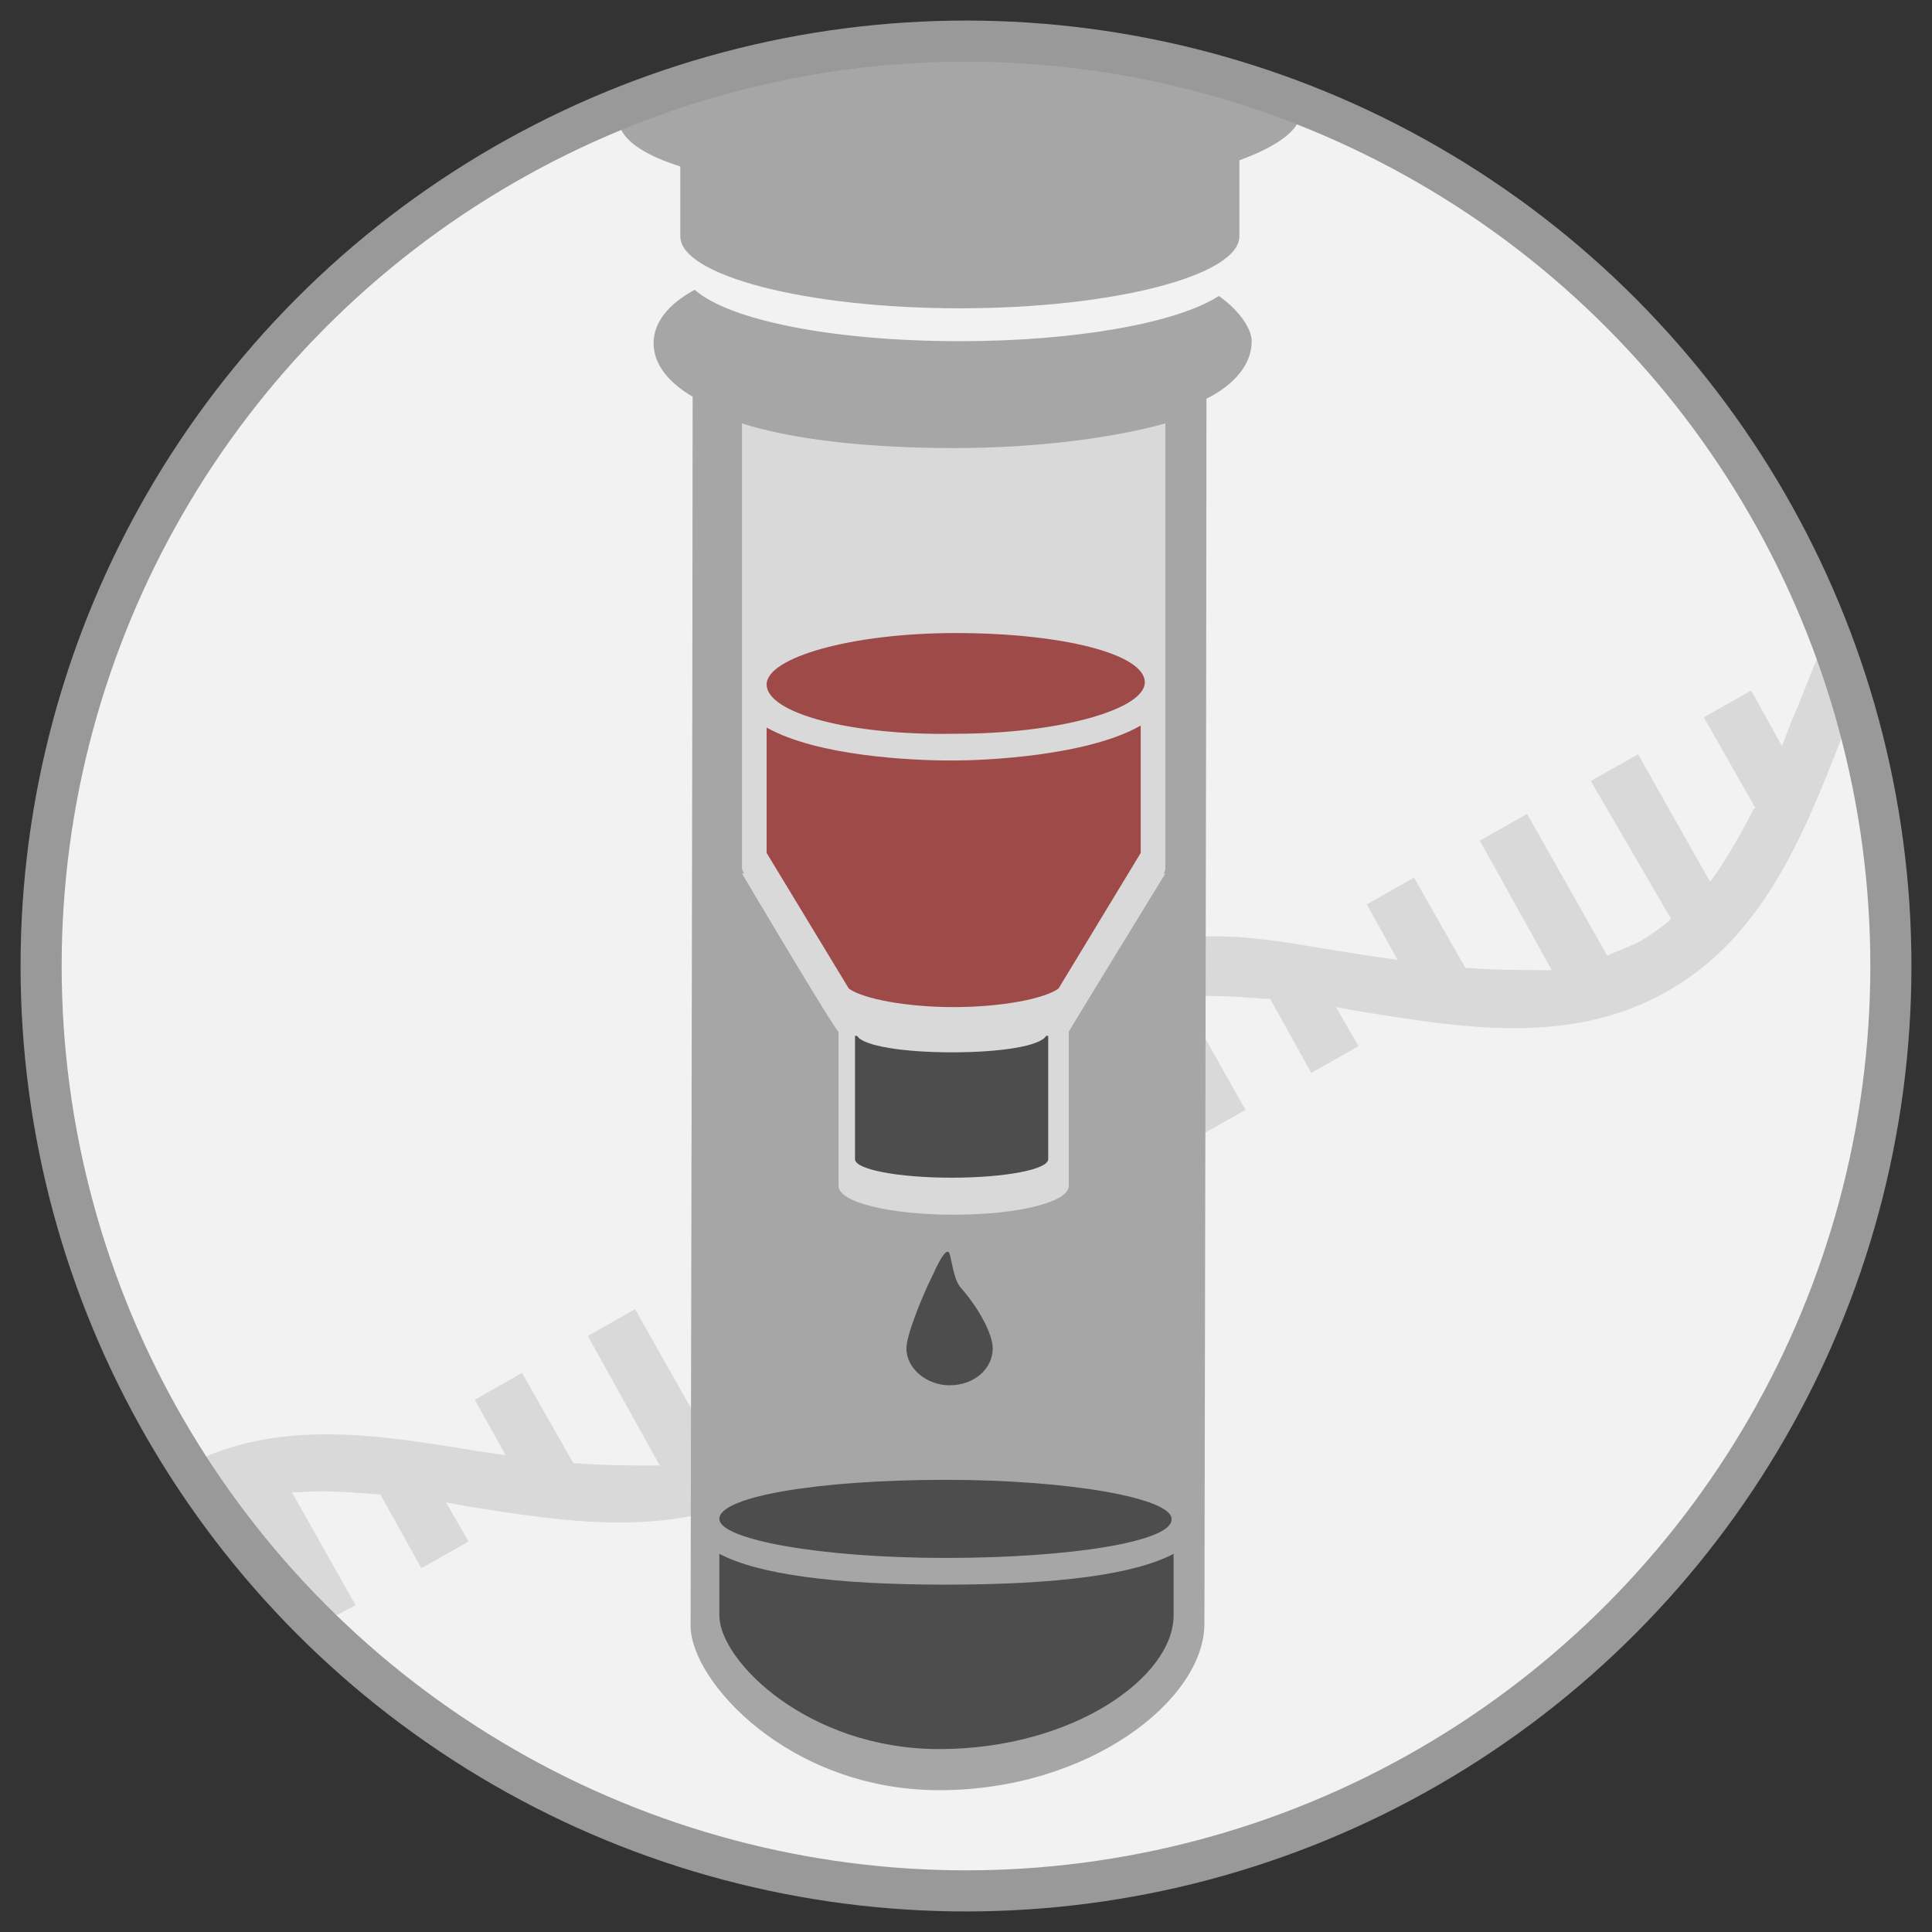 <?xml version="1.0" encoding="utf-8"?>
<!-- Generator: Adobe Illustrator 25.2.1, SVG Export Plug-In . SVG Version: 6.00 Build 0)  -->
<svg version="1.1" id="Layer_1" xmlns="http://www.w3.org/2000/svg" xmlns:xlink="http://www.w3.org/1999/xlink" x="0px" y="0px"
	 viewBox="0 0 94 94" style="enable-background:new 0 0 94 94;" xml:space="preserve">
<rect x="0" y="0" width="94" height="94" fill="#333333" stroke="none"/>
<style type="text/css">
	.st0{fill:#F2F2F2;}
	.st1{fill:#D9D9D9;}
	.st2{clip-path:url(#SVGID_2_);}
	.st3{fill:#A6A6A6;}
	.st4{fill:#4D4D4D;}
	.st5{fill:#9D4A48;}
	.st6{fill:none;stroke:#999999;stroke-width:2;stroke-miterlimit:10;}
</style>
<circle class="st0" cx="47" cy="47" r="45"/>
<path class="st1" d="M81,48.3c-4.7,2.6-9.9,1.7-14.9,0.9L65,49l1.1,1.9l-2.3,1.3l-2-3.6l-0.2,0c-1.4-0.1-2.5-0.2-3.6-0.1l-0.5,0
	l3.1,5.5l-2.3,1.3l-3.4-6.1l-0.2,0c-0.3,0-0.8,0.2-1.5,0.5c-0.4,0.2-0.7,0.4-0.9,0.6l-0.2,0.2l3.5,6.2l-2.3,1.3l-3.1-5.5L50,52.8
	c-0.6,0.9-1.2,1.9-1.8,3.1L48.1,56l2.1,3.7L47.9,61l-1.1-2l-0.5,1.1c-1.9,4.7-3.9,9.6-8.6,12.2c-4.7,2.6-9.9,1.8-14.9,1l-1.1-0.2
	l1.1,1.9l-2.3,1.3l-2-3.6l-0.2,0c-1.4-0.1-2.5-0.2-3.6-0.1l-0.5,0l3.1,5.5L15,79.3l-3.5-6.2l-0.2,0.1c-0.3,0.1-0.6,0.3-0.9,0.4
	l-1.3-2.3c4.4-2.3,9.3-1.5,14.1-0.7l1.4,0.2l-1.5-2.7l2.3-1.3l2.5,4.4l0.2,0c1.3,0.1,2.5,0.1,3.5,0.1l0.5,0l-3.5-6.3l2.3-1.3
	l3.9,6.9l0.2-0.1c0.5-0.2,1-0.4,1.4-0.6c0.5-0.3,0.9-0.6,1.3-0.9L38,69L34.1,62l2.3-1.3l3.5,6.2l0.3-0.4c0.6-0.9,1.2-1.9,1.8-3.1
	l0.1-0.1L39.6,59l2.3-1.3l1.5,2.7l0.5-1.3c0.2-0.5,0.4-1,0.6-1.5c1.6-4.1,3-7.6,7.8-10.2c4.6-2.6,8.2-1.9,12.4-1.2
	c0.6,0.1,1.3,0.2,1.9,0.3l1.4,0.2l-1.5-2.7l2.3-1.3l2.5,4.4l0.2,0c1.3,0.1,2.5,0.1,3.5,0.1l0.5,0l-3.5-6.3l2.3-1.3l3.9,6.9l0.2-0.1
	c0.5-0.2,1-0.4,1.4-0.6c0.5-0.3,0.9-0.6,1.3-0.9l0.2-0.2L77.4,38l2.3-1.3l3.5,6.2l0.3-0.4c0.6-0.9,1.2-1.9,1.8-3.1l0.1-0.1l-2.5-4.4
	l2.3-1.3l1.5,2.7l0.5-1.3c0.5-1.1,0.9-2.3,1.4-3.4c1.5-3.3,1.5,3.2,1.5,3.2l-0.5,1.1C87.7,40.8,85.7,45.7,81,48.3L81,48.3z"/>
<g>
	<defs>
		<circle id="SVGID_1_" cx="47" cy="47" r="45"/>
	</defs>
	<clipPath id="SVGID_2_">
		<use xlink:href="#SVGID_1_"  style="overflow:visible;"/>
	</clipPath>
	<g class="st2">
		<path class="st3" d="M59.3,14.4c-2,1.3-6.9,2.2-12.6,2.2c-6.1,0-11.2-1-12.9-2.5c-1.3,0.7-2,1.6-2,2.6c0,1,0.7,1.9,1.9,2.6
			c0,13.4-0.1,57.4-0.1,59.8c0,2.7,4.8,8,12.1,8c7.3,0,12.9-4.4,12.9-8.1c0-3.3,0.1-45.9,0.1-59.6c1.4-0.7,2.2-1.7,2.2-2.8
			C60.9,16,60.3,15.1,59.3,14.4z"/>
		<path class="st1" d="M36.1,42.2C36.1,42.2,36.1,42.1,36.1,42.2L36.1,42.2l0-21.6c2.5,0.8,6.2,1.2,10.3,1.2c4.1,0,7.8-0.5,10.3-1.2
			v21.6h0c0,0,0,0,0,0c0,0.1,0,0.2-0.1,0.3c0,0,0.1,0,0.1,0c0,0-4.6,7.5-4.7,7.7v5.1c0,0,0,2.3,0,2.4c0,0.8-2.5,1.4-5.6,1.4
			c-3.1,0-5.6-0.6-5.6-1.4c0,0,0-2.4,0-2.4v-5.1c-0.2-0.1-4.7-7.7-4.7-7.7c0,0,0,0,0.1,0C36.1,42.3,36.1,42.3,36.1,42.2z"/>
		<path class="st4" d="M46.3,51.2c-2.3,0-4.3-0.3-4.6-0.8h-0.1v5.9c0,0,0,0.1,0,0.1c0,0.5,2.1,0.9,4.7,0.9c2.6,0,4.7-0.4,4.7-0.9
			c0,0,0-0.1,0-0.1v-5.9h-0.1C50.6,50.9,48.7,51.2,46.3,51.2z"/>
		<path class="st3" d="M72.1-0.5c-1.2-0.6-2.7-0.1-4.9-0.1c0,0,0,0,0,0c0,0,0-0.1,0-0.1c0.1-0.2,0.1-0.3,0.1-0.5
			c0-0.5-0.3-0.9-0.9-1.3c-0.5-0.5-1.4-0.9-2.7-1.3c-0.9-0.3-2.1-0.6-3.4-0.8c-3.3-0.6-7.6-1-12.3-1c-2.4,0-4.8,0.1-6.9,0.3
			c-4.6,0-9,0.1-11.9,0.5c-3.3,0.5-5.5,1.3-5.5,2.4c0,0,0,0.1,0,0.1c-0.1,0.3-0.2,0.6-0.2,0.9c0,1.5,2.6,2.4,6.9,2.8
			c0.2,0,0.4,0.1,0.6,0.1c0,0,0,0,0,0.1c-0.6,0.4-0.9,0.9-0.9,1.4v2.5c0,0,0,0.2,0,0.3c0,0.9,1.1,1.7,3,2.3v3.1c0,0,0,0.2,0,0.3
			c0,1.9,6.1,3.5,13.6,3.5c7.5,0,13.6-1.6,13.6-3.5c0-0.1,0-0.3,0-0.3V7.8c1.9-0.7,3-1.5,3-2.4c0-0.1,0-0.3,0-0.3V4.5l3.7,0.3
			C67.5,4.9,68.1,5,68.6,5c1.5,0,2.5-0.5,3.8-1.8C73.6,1.9,73.7,0.3,72.1-0.5z M67.9,3.9l-5.2-0.6c-0.9,0-1.6,0.1-1.6-0.6
			C61.1,2,61.8,2,62.7,2c0,0,0.8,0,2.2,0c1.4,0,2.7-0.8,3.5-0.6c0.8,0.1,1.2,0.5,1.2,1.2C69.6,3.3,68.8,3.9,67.9,3.9z"/>
		<path class="st5" d="M46.5,37h-0.3c-1.8,0-6.4-0.2-8.9-1.6c0,0,0,6,0,6.1c0,0,0,0,0,0l4,6.6c0.7,0.5,2.8,0.9,5.1,0.9
			c2.3,0,4.4-0.4,5.1-0.9l4-6.6c0,0,0-6.2,0-6.2C52.9,36.8,47.8,37,46.5,37z"/>
		<path class="st5" d="M46.5,35.7c5.1,0,9.2-1.2,9.2-2.5c0-1.4-4.1-2.4-9.2-2.4c-5.1,0-9.2,1.2-9.2,2.5
			C37.3,34.7,41.4,35.8,46.5,35.7z"/>
		<path class="st4" d="M48.3,65.6c0,1-0.9,1.8-2.1,1.8c-1.1,0-2.1-0.8-2.1-1.8c0-0.6,0.7-2.4,1.3-3.6c0.4-0.9,0.7-1.3,0.8-1
			c0.1,0.3,0.2,1.2,0.5,1.6C47.6,63.6,48.3,64.9,48.3,65.6z"/>
		<path class="st4" d="M46,75.8c-6.1,0-11-0.9-11-1.9c0-1.1,4.9-1.9,11-1.9c6.1,0,11,0.9,11,1.9C57.1,75,52.1,75.8,46,75.8z"/>
		<path class="st4" d="M57.1,78.6c0,3-4.9,6.5-11.4,6.5c-6.4,0-10.7-4.3-10.7-6.5c0-0.3,0-0.3,0-3c1.9,1,5.6,1.5,11,1.5
			c5.5,0,9.2-0.5,11.1-1.5C57.1,78.2,57.1,78.2,57.1,78.6z"/>
	</g>
</g>
<circle class="st6" cx="47" cy="47" r="45"/>
</svg>
